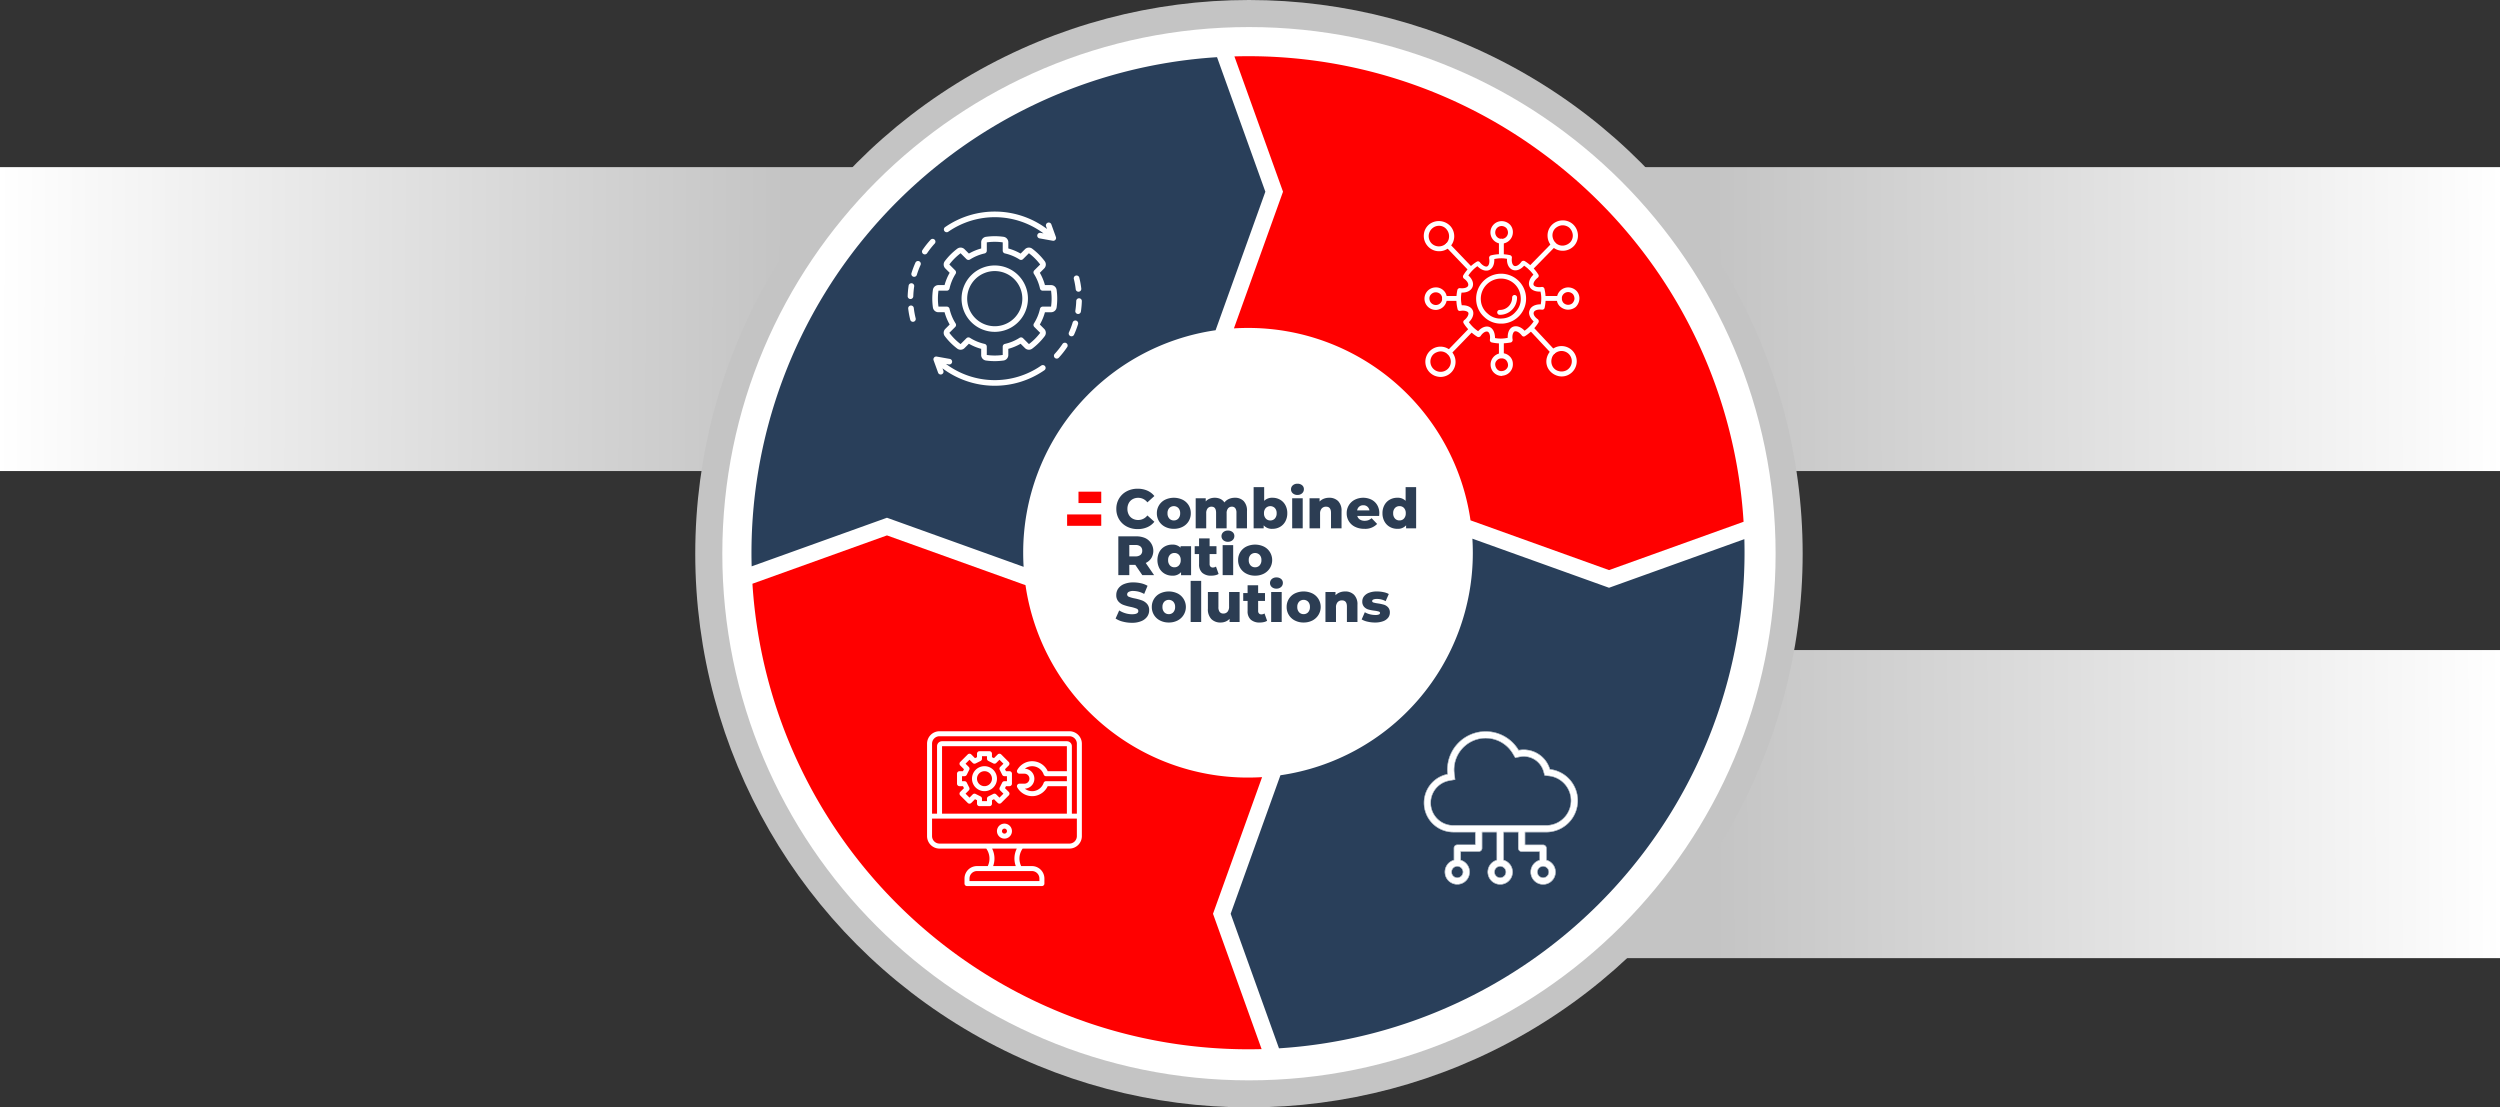 <svg xmlns="http://www.w3.org/2000/svg" xmlns:xlink="http://www.w3.org/1999/xlink" width="1201" height="532" viewBox="0 0 1201 532">
  <rect x="0" y="0" width="1201" height="532" fill="#333333" stroke="none"/>
  <defs>
    <linearGradient id="linear-gradient" x1="1" y1="0.566" x2="0.122" y2="0.567" gradientUnits="objectBoundingBox">
      <stop offset="0" stop-color="#fff"/>
      <stop offset="1" stop-color="#c4c4c4"/>
    </linearGradient>
    <linearGradient id="linear-gradient-2" x1="0" y1="0.566" x2="0.878" y2="0.567" xlink:href="#linear-gradient"/>
    <clipPath id="clip-path">
      <rect id="Rectangle_707" data-name="Rectangle 707" width="477.084" height="477.084" fill="red"/>
    </clipPath>
    <clipPath id="clip-path-2">
      <rect id="Rectangle_495" data-name="Rectangle 495" width="74.044" height="73.698" fill="#fff"/>
    </clipPath>
  </defs>
  <g id="Group_329" data-name="Group 329" transform="translate(-260 -1144.243)">
    <rect id="Rectangle_711" data-name="Rectangle 711" width="429" height="146" transform="translate(1032 1224.531)" fill="url(#linear-gradient)"/>
    <rect id="Rectangle_714" data-name="Rectangle 714" width="429" height="146" transform="translate(260 1224.531)" fill="url(#linear-gradient-2)"/>
    <rect id="Rectangle_712" data-name="Rectangle 712" width="429" height="148" transform="translate(1032 1456.531)" fill="url(#linear-gradient)"/>
    <rect id="Rectangle_713" data-name="Rectangle 713" width="429" height="148" transform="translate(260 1456.531)" fill="url(#linear-gradient-2)"/>
    <g id="Group_322" data-name="Group 322" transform="translate(0 41.243)">
      <circle id="Ellipse_5" data-name="Ellipse 5" cx="266" cy="266" r="266" transform="translate(594 1103)" fill="#c4c4c4"/>
      <path id="Path_232" data-name="Path 232" d="M253,0C392.728,0,506,113.272,506,253S392.728,506,253,506,0,392.728,0,253,113.272,0,253,0Z" transform="translate(607 1116)" fill="#fff"/>
      <circle id="Ellipse_6" data-name="Ellipse 6" cx="100" cy="100" r="100" transform="translate(760 1269)" fill="#fff"/>
      <g id="Group_320" data-name="Group 320" transform="translate(621 1130)" clip-path="url(#clip-path)">
        <path id="Path_228" data-name="Path 228" d="M1324.318,45.612A237.518,237.518,0,0,0,1177.612.094L1200.964,65.1l-23.583,65.648q3.365-.206,6.765-.206a107.882,107.882,0,0,1,106.892,92.427l66.549,23.906,64.63-23.216a237.933,237.933,0,0,0-97.9-178.049" transform="translate(-945.604 -0.001)" fill="red"/>
        <path id="Path_229" data-name="Path 229" d="M1416.194,1177.613l-65.008,23.352-65.647-23.583q.206,3.365.207,6.765a107.881,107.881,0,0,1-92.428,106.892l-23.906,66.549,23.216,64.63a238.7,238.7,0,0,0,223.567-244.6" transform="translate(-939.203 -945.605)" fill="#293f5a"/>
        <path id="Path_230" data-name="Path 230" d="M247.229,1285.539q-3.365.206-6.764.207a107.881,107.881,0,0,1-106.892-92.428l-66.549-23.907-64.63,23.216A238.7,238.7,0,0,0,247,1416.194l-23.352-65.008Z" transform="translate(-1.923 -939.203)" fill="red"/>
        <path id="Path_231" data-name="Path 231" d="M130.542,240.465a107.881,107.881,0,0,1,92.427-106.892l23.907-66.55L223.66,2.394A238.7,238.7,0,0,0,.093,247L65.1,223.647l65.647,23.582q-.206-3.364-.206-6.764" transform="translate(0 -1.923)" fill="#293f5a"/>
      </g>
    </g>
    <g id="Group_312" data-name="Group 312" transform="translate(772.641 1376.624)">
      <g id="Group_150" data-name="Group 150">
        <path id="Path_25" data-name="Path 25" d="M260.682,21.793a11.037,11.037,0,0,1-5.262-1.239,9.264,9.264,0,0,1-3.663-3.45,9.516,9.516,0,0,1-1.332-5.009,9.515,9.515,0,0,1,1.332-5.009,9.264,9.264,0,0,1,3.663-3.45A11.038,11.038,0,0,1,260.682,2.4a11.3,11.3,0,0,1,4.609.906,8.869,8.869,0,0,1,3.41,2.611l-3.357,3.037a5.522,5.522,0,0,0-4.4-2.185,5.425,5.425,0,0,0-2.7.666,4.622,4.622,0,0,0-1.838,1.878,5.78,5.78,0,0,0-.653,2.784,5.781,5.781,0,0,0,.653,2.784,4.622,4.622,0,0,0,1.838,1.878,5.426,5.426,0,0,0,2.7.666,5.522,5.522,0,0,0,4.4-2.185l3.357,3.037a8.87,8.87,0,0,1-3.41,2.611,11.3,11.3,0,0,1-4.609.906m17.371-.133a9.011,9.011,0,0,1-4.183-.959,7.137,7.137,0,0,1-3.97-6.527,7.117,7.117,0,0,1,3.956-6.488,9.812,9.812,0,0,1,8.406,0,7.086,7.086,0,0,1,2.9,2.638,7.206,7.206,0,0,1,1.039,3.85,7.275,7.275,0,0,1-1.039,3.863,7.145,7.145,0,0,1-2.9,2.664,9.07,9.07,0,0,1-4.21.959m0-4.023a2.847,2.847,0,0,0,2.185-.919,3.6,3.6,0,0,0,.853-2.544,3.509,3.509,0,0,0-.853-2.5,3.088,3.088,0,0,0-4.37,0,3.509,3.509,0,0,0-.853,2.5,3.6,3.6,0,0,0,.853,2.544,2.847,2.847,0,0,0,2.185.919M307.36,6.74a5.716,5.716,0,0,1,4.249,1.6,6.588,6.588,0,0,1,1.585,4.822v8.259h-5.062V13.987a3.574,3.574,0,0,0-.573-2.238,1.942,1.942,0,0,0-1.612-.719,2.312,2.312,0,0,0-1.838.8,3.625,3.625,0,0,0-.693,2.425v7.167h-5.062V13.987q0-2.957-2.185-2.957a2.342,2.342,0,0,0-1.865.8,3.624,3.624,0,0,0-.693,2.425v7.167H288.55V6.98h4.822V8.5a5.077,5.077,0,0,1,1.9-1.319,6.469,6.469,0,0,1,2.411-.44,6.355,6.355,0,0,1,2.717.56,4.616,4.616,0,0,1,1.945,1.705,5.6,5.6,0,0,1,2.158-1.678,6.879,6.879,0,0,1,2.851-.586m18.117,0a7.187,7.187,0,0,1,3.583.906,6.6,6.6,0,0,1,2.558,2.6,7.92,7.92,0,0,1,.946,3.93,8,8,0,0,1-.946,3.943,6.674,6.674,0,0,1-2.558,2.624,7.1,7.1,0,0,1-3.583.919,5.257,5.257,0,0,1-4.263-1.678v1.439h-4.822V1.652h5.062V8.232a5.382,5.382,0,0,1,4.023-1.492m-1.066,10.9a2.847,2.847,0,0,0,2.185-.919,3.6,3.6,0,0,0,.853-2.544,3.509,3.509,0,0,0-.853-2.5,3.087,3.087,0,0,0-4.369,0,3.508,3.508,0,0,0-.853,2.5,3.6,3.6,0,0,0,.853,2.544,2.847,2.847,0,0,0,2.185.919m10.5-10.657h5.062v14.44h-5.062Zm2.531-1.6a3.205,3.205,0,0,1-2.238-.772,2.484,2.484,0,0,1-.853-1.918A2.484,2.484,0,0,1,335.2.773,3.2,3.2,0,0,1,337.439,0a3.313,3.313,0,0,1,2.238.733,2.365,2.365,0,0,1,.853,1.878,2.584,2.584,0,0,1-.853,1.985,3.171,3.171,0,0,1-2.238.786M352.652,6.74a5.934,5.934,0,0,1,4.329,1.6,6.455,6.455,0,0,1,1.638,4.822v8.259h-5.062V13.987q0-2.957-2.371-2.957a2.708,2.708,0,0,0-2.092.853,3.66,3.66,0,0,0-.786,2.558v6.98h-5.062V6.98h4.822V8.552a5.738,5.738,0,0,1,2.025-1.345,6.859,6.859,0,0,1,2.558-.466m24.112,7.487q0,.054-.08,1.252h-10.5a2.938,2.938,0,0,0,1.239,1.718,4.136,4.136,0,0,0,2.3.6,4.99,4.99,0,0,0,1.8-.293,5.3,5.3,0,0,0,1.532-.959l2.664,2.771a7.844,7.844,0,0,1-6.154,2.344,9.826,9.826,0,0,1-4.449-.959,7.063,7.063,0,0,1-4.023-6.527A7.128,7.128,0,0,1,364.961,7.7a9.091,9.091,0,0,1,7.993-.067,6.79,6.79,0,0,1,2.784,2.584,7.585,7.585,0,0,1,1.026,4.01m-7.7-3.89a2.924,2.924,0,0,0-1.958.666,3.006,3.006,0,0,0-1,1.812h5.915a3.007,3.007,0,0,0-1-1.812,2.924,2.924,0,0,0-1.958-.666m25.39-8.686V21.421h-4.822V19.982A5.223,5.223,0,0,1,385.4,21.66a7.179,7.179,0,0,1-3.6-.919,6.646,6.646,0,0,1-2.571-2.624,8,8,0,0,1-.946-3.943,7.92,7.92,0,0,1,.946-3.93,6.577,6.577,0,0,1,2.571-2.6,7.262,7.262,0,0,1,3.6-.906,5.239,5.239,0,0,1,4,1.492V1.652Zm-7.993,15.985a2.817,2.817,0,0,0,2.158-.919,3.6,3.6,0,0,0,.852-2.544,3.544,3.544,0,0,0-.839-2.5,2.825,2.825,0,0,0-2.171-.906,2.868,2.868,0,0,0-2.185.906,3.509,3.509,0,0,0-.852,2.5,3.6,3.6,0,0,0,.852,2.544,2.847,2.847,0,0,0,2.185.919M286.339,30.021V43.929h-4.822V42.49a5.224,5.224,0,0,1-4.236,1.678,7.179,7.179,0,0,1-3.6-.919,6.646,6.646,0,0,1-2.571-2.624,8.663,8.663,0,0,1,0-7.873,6.575,6.575,0,0,1,2.571-2.6,7.26,7.26,0,0,1,3.6-.906,5.238,5.238,0,0,1,4,1.492v-.719Zm-7.993,10.124a2.816,2.816,0,0,0,2.158-.919,3.6,3.6,0,0,0,.853-2.544,3.544,3.544,0,0,0-.839-2.5,2.826,2.826,0,0,0-2.171-.906,2.868,2.868,0,0,0-2.185.906,3.509,3.509,0,0,0-.853,2.5,3.6,3.6,0,0,0,.853,2.544,2.847,2.847,0,0,0,2.185.919m-18.81-1.172h-2.877v4.956h-5.275V25.279h8.525a10.638,10.638,0,0,1,4.4.839,6.784,6.784,0,0,1,2.944,9.591,6.4,6.4,0,0,1-2.7,2.358l4.023,5.861H262.92Zm3.33-6.794a2.541,2.541,0,0,0-.826-2.025,3.637,3.637,0,0,0-2.451-.719h-2.931V34.9h2.931a3.685,3.685,0,0,0,2.451-.706,2.5,2.5,0,0,0,.826-2.011m36.687,11.163a5.1,5.1,0,0,1-1.559.613,8.653,8.653,0,0,1-1.958.213,6.22,6.22,0,0,1-4.343-1.386,5.312,5.312,0,0,1-1.519-4.129V33.8h-2.1V30.021h2.1V26.265h5.062v3.757h3.3V33.8h-3.3v4.8a1.7,1.7,0,0,0,.413,1.212,1.445,1.445,0,0,0,1.106.44A2.682,2.682,0,0,0,298.3,39.8ZM301.5,29.488h5.062v14.44H301.5Zm2.531-1.6a3.2,3.2,0,0,1-2.238-.773,2.584,2.584,0,0,1,0-3.836,3.2,3.2,0,0,1,2.238-.773,3.313,3.313,0,0,1,2.238.733,2.364,2.364,0,0,1,.853,1.878,2.583,2.583,0,0,1-.853,1.985,3.171,3.171,0,0,1-2.238.786m13.055,16.279a9.011,9.011,0,0,1-4.183-.959,7.137,7.137,0,0,1-3.97-6.527,7.116,7.116,0,0,1,3.957-6.487,9.81,9.81,0,0,1,8.406,0,7.083,7.083,0,0,1,2.9,2.638,7.312,7.312,0,0,1-2.9,10.377,9.07,9.07,0,0,1-4.21.959m0-4.023a2.847,2.847,0,0,0,2.185-.919,3.6,3.6,0,0,0,.853-2.544,3.509,3.509,0,0,0-.853-2.5,3.087,3.087,0,0,0-4.369,0,3.509,3.509,0,0,0-.853,2.5,3.6,3.6,0,0,0,.853,2.544,2.847,2.847,0,0,0,2.185.919M257.938,66.81a17.243,17.243,0,0,1-4.4-.56,10.814,10.814,0,0,1-3.464-1.492l1.732-3.89a11.205,11.205,0,0,0,2.9,1.332,11.056,11.056,0,0,0,3.25.506q3.037,0,3.037-1.519A1.257,1.257,0,0,0,260.136,60a15.912,15.912,0,0,0-2.784-.813,26.576,26.576,0,0,1-3.517-.972,5.918,5.918,0,0,1-2.424-1.665,4.5,4.5,0,0,1-1.012-3.091,5.349,5.349,0,0,1,.933-3.077,6.24,6.24,0,0,1,2.784-2.171,11.46,11.46,0,0,1,4.543-.8,16.027,16.027,0,0,1,3.623.413,11.1,11.1,0,0,1,3.144,1.212L263.8,52.956a10.856,10.856,0,0,0-5.169-1.439,4.333,4.333,0,0,0-2.291.466,1.4,1.4,0,0,0-.719,1.212,1.2,1.2,0,0,0,.853,1.119,15.435,15.435,0,0,0,2.744.773,25.689,25.689,0,0,1,3.53.972,6.1,6.1,0,0,1,2.424,1.652,4.412,4.412,0,0,1,1.026,3.077,5.247,5.247,0,0,1-.933,3.037,6.355,6.355,0,0,1-2.8,2.171,11.314,11.314,0,0,1-4.529.813m17.691-.133a9.011,9.011,0,0,1-4.183-.959,7.137,7.137,0,0,1-3.97-6.527,7.116,7.116,0,0,1,3.956-6.488,9.811,9.811,0,0,1,8.406,0,7.086,7.086,0,0,1,2.9,2.638,7.312,7.312,0,0,1-2.9,10.377,9.07,9.07,0,0,1-4.209.959m0-4.023a2.847,2.847,0,0,0,2.185-.919,3.6,3.6,0,0,0,.853-2.544,3.509,3.509,0,0,0-.853-2.5,3.087,3.087,0,0,0-4.369,0,3.509,3.509,0,0,0-.853,2.5,3.6,3.6,0,0,0,.853,2.544,2.848,2.848,0,0,0,2.185.919m10.5-15.986h5.062V66.437h-5.062ZM309.651,52v14.44h-4.822V64.891a5.188,5.188,0,0,1-1.918,1.332,6.26,6.26,0,0,1-2.371.453,6.058,6.058,0,0,1-4.463-1.652,6.7,6.7,0,0,1-1.665-4.955V52h5.062v7.247a3.718,3.718,0,0,0,.613,2.371,2.177,2.177,0,0,0,1.785.746,2.521,2.521,0,0,0,1.958-.839,3.737,3.737,0,0,0,.759-2.571V52Zm13.215,13.854a5.1,5.1,0,0,1-1.559.613,8.653,8.653,0,0,1-1.958.213,6.221,6.221,0,0,1-4.343-1.385,5.313,5.313,0,0,1-1.519-4.13V56.312h-2.1V52.529h2.1V48.773h5.062v3.757h3.3v3.783h-3.3v4.8a1.7,1.7,0,0,0,.413,1.212,1.445,1.445,0,0,0,1.106.44,2.682,2.682,0,0,0,1.545-.453ZM324.81,52h5.062v14.44H324.81Zm2.531-1.6a3.2,3.2,0,0,1-2.238-.773,2.584,2.584,0,0,1,0-3.837,3.205,3.205,0,0,1,2.238-.773,3.313,3.313,0,0,1,2.238.733,2.365,2.365,0,0,1,.852,1.878,2.584,2.584,0,0,1-.852,1.985,3.171,3.171,0,0,1-2.238.786M340.4,66.676a9.012,9.012,0,0,1-4.183-.959,7.137,7.137,0,0,1-3.97-6.527A7.116,7.116,0,0,1,336.2,52.7a9.811,9.811,0,0,1,8.406,0,7.085,7.085,0,0,1,2.9,2.638,7.312,7.312,0,0,1-2.9,10.377,9.07,9.07,0,0,1-4.209.959m0-4.023a2.847,2.847,0,0,0,2.185-.919,3.6,3.6,0,0,0,.853-2.544,3.509,3.509,0,0,0-.853-2.5,3.087,3.087,0,0,0-4.369,0,3.509,3.509,0,0,0-.853,2.5,3.6,3.6,0,0,0,.853,2.544,2.847,2.847,0,0,0,2.185.919m19.9-10.9a5.934,5.934,0,0,1,4.329,1.6,6.455,6.455,0,0,1,1.638,4.822v8.259H361.2V59q0-2.957-2.371-2.957a2.708,2.708,0,0,0-2.092.852,3.66,3.66,0,0,0-.786,2.558v6.98h-5.062V52h4.822v1.572a5.737,5.737,0,0,1,2.025-1.345,6.857,6.857,0,0,1,2.558-.466m14.387,14.92a15.566,15.566,0,0,1-3.57-.413,9.427,9.427,0,0,1-2.824-1.079l1.519-3.464a8.584,8.584,0,0,0,2.344.973,10.487,10.487,0,0,0,2.691.36,4.309,4.309,0,0,0,1.745-.253.794.794,0,0,0,.519-.733q0-.48-.626-.679A12.966,12.966,0,0,0,374.5,61a19.609,19.609,0,0,1-2.944-.559,4.544,4.544,0,0,1-2.091-1.279,3.657,3.657,0,0,1-.879-2.611,3.946,3.946,0,0,1,.826-2.464,5.476,5.476,0,0,1,2.411-1.705,10.332,10.332,0,0,1,3.8-.626,15.346,15.346,0,0,1,3.117.32,8.958,8.958,0,0,1,2.584.906L379.8,56.419a8.417,8.417,0,0,0-4.156-1.066,4.142,4.142,0,0,0-1.759.28.834.834,0,0,0-.559.733q0,.506.613.706a14.015,14.015,0,0,0,2.025.413,22.343,22.343,0,0,1,2.957.613,4.521,4.521,0,0,1,2.038,1.266,3.6,3.6,0,0,1,.866,2.571A3.907,3.907,0,0,1,381,64.372a5.382,5.382,0,0,1-2.438,1.692,10.928,10.928,0,0,1-3.876.613" transform="translate(-226.783)" fill="#2c3d53" fill-rule="evenodd"/>
        <path id="Path_26" data-name="Path 26" d="M5.467,51.946H16.4v5.467H0V51.946Zm5.467-10.934H16.4v5.467H5.467V41.012Z" transform="translate(0 -37.192)" fill="red" fill-rule="evenodd"/>
      </g>
    </g>
    <g id="icons" transform="translate(944 1250.118)">
      <g id="Group_103" data-name="Group 103" transform="translate(0 0)">
        <g id="Group_81" data-name="Group 81" transform="translate(0.759)">
          <g id="Group_77" data-name="Group 77" transform="translate(49.542 10.471)">
            <path id="Path_84" data-name="Path 84" d="M45.175,23.411a1.067,1.067,0,0,1-.822-.352,1.136,1.136,0,0,1,0-1.645L55.278,10.252A1.163,1.163,0,0,1,56.923,11.9L46,23.058A1.067,1.067,0,0,1,45.175,23.411Z" transform="translate(-44 -9.9)" fill="#fff"/>
          </g>
          <g id="Group_78" data-name="Group 78" transform="translate(58.691)">
            <path id="Path_85" data-name="Path 85" d="M59.086,15.57A7.2,7.2,0,0,1,51.8,8.756a7.245,7.245,0,0,1,1.762-5.287A7.44,7.44,0,0,1,58.616,1,7.245,7.245,0,0,1,63.9,2.764,7.44,7.44,0,0,1,66.37,7.816,7.245,7.245,0,0,1,64.608,13.1a7.44,7.44,0,0,1-5.052,2.467Zm0-12.218h-.352A5.505,5.505,0,0,0,55.327,5a4.774,4.774,0,0,0-1.175,3.525A5.505,5.505,0,0,0,55.8,11.928,4.774,4.774,0,0,0,59.321,13.1a5.505,5.505,0,0,0,3.407-1.645A4.774,4.774,0,0,0,63.9,7.934a5.505,5.505,0,0,0-1.645-3.407,5.014,5.014,0,0,0-3.172-1.175Z" transform="translate(-51.787 -0.987)" fill="#fff"/>
          </g>
          <g id="Group_79" data-name="Group 79" transform="translate(10.302 51.473)">
            <path id="Path_86" data-name="Path 86" d="M11.775,57.841a1.067,1.067,0,0,1-.822-.352,1.136,1.136,0,0,1,0-1.645L21.291,45.152A1.163,1.163,0,1,1,22.936,46.8L12.6,57.488a1.067,1.067,0,0,1-.822.352Z" transform="translate(-10.6 -44.8)" fill="#fff"/>
          </g>
          <g id="Group_80" data-name="Group 80" transform="translate(0 60.673)">
            <path id="Path_87" data-name="Path 87" d="M9.079,67.163a8.076,8.076,0,0,1-2.82-.587A7.266,7.266,0,1,1,11.9,53.182,7.349,7.349,0,0,1,15.775,62.7a7.236,7.236,0,0,1-6.7,4.464ZM4.614,57.881a4.921,4.921,0,0,0,9.046,3.877A4.965,4.965,0,0,0,11.076,55.3a4.654,4.654,0,0,0-3.759,0A4.524,4.524,0,0,0,4.614,57.881Z" transform="translate(-1.831 -52.631)" fill="#fff"/>
          </g>
        </g>
        <g id="Group_88" data-name="Group 88" transform="translate(0 0.316)">
          <g id="Group_84" data-name="Group 84" transform="translate(50.888 50.922)">
            <g id="Group_82" data-name="Group 82">
              <path id="Path_88" data-name="Path 88" d="M55.661,57.641a1.067,1.067,0,0,1-.822-.352L44.852,46.6A1.163,1.163,0,0,1,46.5,44.952l9.986,10.691a1.136,1.136,0,0,1,0,1.645A1.269,1.269,0,0,1,55.661,57.641Z" transform="translate(-44.5 -44.6)" fill="#fff"/>
            </g>
            <g id="Group_83" data-name="Group 83" transform="translate(7.982 9.151)">
              <path id="Path_89" data-name="Path 89" d="M58.585,66.97a6.652,6.652,0,0,1-2.115-.352,7.651,7.651,0,0,1-4.347-3.525,6.97,6.97,0,0,1-.47-5.522,7.651,7.651,0,0,1,3.525-4.347,7.3,7.3,0,1,1,6.814,12.923,6.953,6.953,0,0,1-3.407.822Zm-2.35-11.631a4.559,4.559,0,0,0-2.35,2.937,5.2,5.2,0,0,0,.352,3.759,4.559,4.559,0,0,0,2.937,2.35,5.2,5.2,0,0,0,3.759-.352,4.941,4.941,0,0,0-4.7-8.694Z" transform="translate(-51.294 -52.389)" fill="#fff"/>
            </g>
          </g>
          <g id="Group_87" data-name="Group 87">
            <g id="Group_85" data-name="Group 85" transform="translate(10.356 10.507)">
              <path id="Path_90" data-name="Path 90" d="M21.866,23.711a1.067,1.067,0,0,1-.822-.352L10.352,12.2A1.163,1.163,0,1,1,12,10.552L22.688,21.713a1.136,1.136,0,0,1,0,1.645,1.269,1.269,0,0,1-.822.352Z" transform="translate(-10 -10.2)" fill="#fff"/>
            </g>
            <g id="Group_86" data-name="Group 86">
              <path id="Path_91" data-name="Path 91" d="M8.487,15.758a7.236,7.236,0,0,1-5.639-2.7A7.314,7.314,0,0,1,1.2,7.769,7.081,7.081,0,0,1,3.787,2.835,7.559,7.559,0,0,1,14.126,3.892a7.314,7.314,0,0,1,1.645,5.287,7.081,7.081,0,0,1-2.585,4.934,7.183,7.183,0,0,1-4.7,1.645Zm0-12.218A4.843,4.843,0,0,0,5.315,4.715,5.08,5.08,0,0,0,3.552,8,5.133,5.133,0,0,0,4.61,11.646a4.993,4.993,0,0,0,6.932.7A4.616,4.616,0,0,0,13.3,9.062,5.133,5.133,0,0,0,12.246,5.42,4.564,4.564,0,0,0,8.487,3.54Z" transform="translate(-1.185 -1.257)" fill="#fff"/>
            </g>
          </g>
        </g>
        <g id="Group_92" data-name="Group 92" transform="translate(15.639 16.224)">
          <g id="Group_89" data-name="Group 89">
            <path id="Path_92" data-name="Path 92" d="M36,57.682a19.911,19.911,0,0,1-4.464-.47,1.164,1.164,0,0,1-.94-1.292c.352-2.115-.352-3.642-1.057-3.877-.94-.352-2.35.47-3.407,2.115a1.281,1.281,0,0,1-1.527.352,20.346,20.346,0,0,1-6.579-6.462,1.114,1.114,0,0,1,.235-1.527c1.645-1.292,2.232-2.82,2-3.525S18.5,41.7,16.38,42.057a1.082,1.082,0,0,1-1.292-.822,20.076,20.076,0,0,1-.117-9.164,1.164,1.164,0,0,1,1.292-.94c1.88.235,3.525-.235,3.877-1.175s-.47-2.35-2-3.407a1.281,1.281,0,0,1-.352-1.527,19.237,19.237,0,0,1,6.462-6.579,1.114,1.114,0,0,1,1.527.235c1.292,1.645,2.82,2.35,3.525,2,.822-.352,1.292-1.88.94-3.877a1.276,1.276,0,0,1,.822-1.41,20.076,20.076,0,0,1,9.164-.117,1.164,1.164,0,0,1,.94,1.292c-.235,1.88.235,3.525,1.175,3.877s2.35-.47,3.407-2a1.281,1.281,0,0,1,1.527-.352,20.346,20.346,0,0,1,6.579,6.462,1.114,1.114,0,0,1-.235,1.527c-1.645,1.292-2.35,2.82-2,3.525.235.7,1.762,1.292,3.877.94a1.185,1.185,0,0,1,1.292.822,20.076,20.076,0,0,1,.117,9.164,1.164,1.164,0,0,1-1.292.94c-1.88-.235-3.525.235-3.877,1.175-.47.94.352,2.35,1.88,3.407a1.281,1.281,0,0,1,.352,1.527,20.346,20.346,0,0,1-6.462,6.579,1.114,1.114,0,0,1-1.527-.235c-1.175-1.527-2.585-2.35-3.525-2-.7.352-1.292,1.88-.94,3.877a1.276,1.276,0,0,1-.822,1.41,30.326,30.326,0,0,1-4.7.47ZM33.063,55.1a15.2,15.2,0,0,0,6.109-.117c-.117-2.585.822-4.582,2.467-5.287,1.762-.7,3.877,0,5.639,1.88a17.475,17.475,0,0,0,4.347-4.464c-1.88-1.762-2.7-3.877-1.88-5.522.7-1.762,2.7-2.7,5.287-2.7a15.2,15.2,0,0,0-.117-6.109c-2.585.117-4.582-.822-5.287-2.467s0-3.877,1.88-5.639a17.475,17.475,0,0,0-4.464-4.347c-1.645,1.88-3.759,2.7-5.522,2s-2.82-2.7-2.7-5.287a15.2,15.2,0,0,0-6.109.117c.117,2.585-.822,4.582-2.467,5.287s-3.877,0-5.639-1.88a17.475,17.475,0,0,0-4.347,4.464c1.88,1.645,2.7,3.759,2,5.522s-2.7,2.82-5.287,2.7a15.2,15.2,0,0,0,.117,6.109c2.585-.117,4.582.822,5.287,2.467s0,3.877-1.88,5.639a17.475,17.475,0,0,0,4.464,4.347c1.645-1.88,3.759-2.7,5.522-2C32.123,50.516,33.063,52.513,33.063,55.1Z" transform="translate(-14.497 -14.797)" fill="#fff"/>
          </g>
          <g id="Group_90" data-name="Group 90" transform="translate(9.502 9.385)">
            <path id="Path_93" data-name="Path 93" d="M34.469,46.769A11.409,11.409,0,0,1,26.6,43.715,11.744,11.744,0,0,1,22.6,35.491,12,12,0,1,1,35.291,46.769Zm-.587-21.617a9.693,9.693,0,0,0-9.046,10.221,8.976,8.976,0,0,0,3.29,6.579,8.828,8.828,0,0,0,6.932,2.35,8.976,8.976,0,0,0,6.579-3.29,8.828,8.828,0,0,0,2.35-6.932,9.5,9.5,0,0,0-10.1-8.929Z" transform="translate(-22.585 -22.785)" fill="#fff"/>
          </g>
          <g id="Group_91" data-name="Group 91" transform="translate(19.623 19.623)">
            <path id="Path_94" data-name="Path 94" d="M32.375,41.016a1.175,1.175,0,1,1,0-2.35,5.871,5.871,0,0,0,5.992-5.992,1.175,1.175,0,1,1,2.35,0A8.226,8.226,0,0,1,32.375,41.016Z" transform="translate(-31.2 -31.5)" fill="#fff"/>
          </g>
        </g>
        <g id="Group_97" data-name="Group 97" transform="translate(0.354 32.188)">
          <g id="Group_93" data-name="Group 93" transform="translate(56.996 4.13)">
            <path id="Path_95" data-name="Path 95" d="M57.636,34.25H51.175a1.175,1.175,0,1,1,0-2.35h6.462a1.175,1.175,0,0,1,0,2.35Z" transform="translate(-50 -31.9)" fill="#fff"/>
          </g>
          <g id="Group_94" data-name="Group 94" transform="translate(63.553 0.002)">
            <path id="Path_96" data-name="Path 96" d="M61.007,39.093h-.352A5.929,5.929,0,0,1,56.9,37.331,4.77,4.77,0,0,1,55.6,33.454,5.474,5.474,0,0,1,61.36,28.4a5.667,5.667,0,0,1,3.759,1.762,5.2,5.2,0,0,1,1.292,3.877A5.929,5.929,0,0,1,64.649,37.8a5.991,5.991,0,0,1-3.642,1.292Zm0-8.459a3.073,3.073,0,0,0-3.055,2.82,3.615,3.615,0,0,0,.7,2.232A3.134,3.134,0,0,0,63,36.039a3.645,3.645,0,0,0,1.057-2.115,3.615,3.615,0,0,0-.7-2.232,3.329,3.329,0,0,0-2.115-1.057h-.235Z" transform="translate(-55.582 -28.386)" fill="#fff"/>
          </g>
          <g id="Group_95" data-name="Group 95">
            <path id="Path_97" data-name="Path 97" d="M6.907,39.211A5.41,5.41,0,0,1,6.554,28.4a5.2,5.2,0,0,1,3.877,1.292,4.987,4.987,0,0,1,1.762,3.759,5.474,5.474,0,0,1-5.052,5.757H6.907Zm0-8.459H6.672A3.073,3.073,0,0,0,4.557,31.81a2.6,2.6,0,0,0-.7,2.232A3.064,3.064,0,1,0,8.9,31.457,3.19,3.19,0,0,0,6.907,30.752Z" transform="translate(-1.486 -28.385)" fill="#fff"/>
          </g>
          <g id="Group_96" data-name="Group 96" transform="translate(8.475 4.13)">
            <path id="Path_98" data-name="Path 98" d="M16.454,34.25H9.875a1.175,1.175,0,1,1,0-2.35h6.579a1.175,1.175,0,1,1,0,2.35Z" transform="translate(-8.7 -31.9)" fill="#fff"/>
          </g>
        </g>
        <g id="Group_102" data-name="Group 102" transform="translate(31.957 0.351)">
          <g id="Group_98" data-name="Group 98" transform="translate(4.128 8.475)">
            <path id="Path_99" data-name="Path 99" d="M33.075,17.429A1.11,1.11,0,0,1,31.9,16.254V9.675a1.175,1.175,0,1,1,2.35,0v6.579A1.11,1.11,0,0,1,33.075,17.429Z" transform="translate(-31.9 -8.5)" fill="#fff"/>
          </g>
          <g id="Group_99" data-name="Group 99">
            <path id="Path_100" data-name="Path 100" d="M33.807,12.111h-.352a5.416,5.416,0,0,1,.7-10.809,5.667,5.667,0,0,1,3.759,1.762,5.2,5.2,0,0,1,1.292,3.877A5.5,5.5,0,0,1,33.807,12.111ZM30.752,6.472a3.064,3.064,0,1,0,6.109.47,3.615,3.615,0,0,0-.7-2.232,3.329,3.329,0,0,0-2.115-1.057,3.049,3.049,0,0,0-3.29,2.82Z" transform="translate(-28.386 -1.286)" fill="#fff"/>
          </g>
          <g id="Group_100" data-name="Group 100" transform="translate(0.117 63.44)">
            <path id="Path_101" data-name="Path 101" d="M33.789,66.229A5.412,5.412,0,0,1,28.5,61.059,5.474,5.474,0,0,1,33.554,55.3a5.2,5.2,0,0,1,3.877,1.292,4.987,4.987,0,0,1,1.762,3.759,5.474,5.474,0,0,1-5.052,5.757.432.432,0,0,1-.352.117Zm0-8.459h-.235a3.073,3.073,0,0,0-2.115,1.057,2.6,2.6,0,0,0-.7,2.232,3.645,3.645,0,0,0,1.057,2.115,2.6,2.6,0,0,0,2.232.7,3.073,3.073,0,0,0,2.115-1.057,2.6,2.6,0,0,0,.7-2.232,3.645,3.645,0,0,0-1.057-2.115,3.19,3.19,0,0,0-2-.7Z" transform="translate(-28.486 -55.285)" fill="#fff"/>
          </g>
          <g id="Group_101" data-name="Group 101" transform="translate(4.128 56.996)">
            <path id="Path_102" data-name="Path 102" d="M33.075,58.611A1.11,1.11,0,0,1,31.9,57.436V50.975a1.175,1.175,0,1,1,2.35,0v6.462A1.11,1.11,0,0,1,33.075,58.611Z" transform="translate(-31.9 -49.8)" fill="#fff"/>
          </g>
        </g>
      </g>
    </g>
    <g id="Group_249" data-name="Group 249" transform="translate(944 1495.531)">
      <g id="Group_104" data-name="Group 104" transform="translate(0 0)" clip-path="url(#clip-path-2)">
        <path id="Path_107" data-name="Path 107" d="M59.036,48.317H48.493v6.338H57.26a1.514,1.514,0,0,1,1.514,1.514v5.765a5.859,5.859,0,1,1-3.029.007V57.689H46.977a1.514,1.514,0,0,1-1.515-1.513V48.32H38.171V61.937a5.854,5.854,0,1,1-3.029,0V48.32H27.85v7.814a1.515,1.515,0,0,1-1.515,1.515H17.579v4.3a5.833,5.833,0,1,1-3.038-.012v-5.8a1.515,1.515,0,0,1,1.517-1.514h8.77v-6.3H13.917a13.95,13.95,0,0,1-2.4-27.657A18.294,18.294,0,0,1,45.457,9.2a13.015,13.015,0,0,1,15,9.138,15.04,15.04,0,0,1-1.421,29.985Zm-.181-3.027h.129A12.011,12.011,0,0,0,60.12,21.351l-2.011-.235-.563-1.944A9.986,9.986,0,0,0,46.04,12.165l-2.106.412-1.094-1.85A15.264,15.264,0,0,0,14.53,20.3l.339,2.817-2.789.524a10.92,10.92,0,0,0,1.877,21.647h44.9ZM33.835,67.6A2.825,2.825,0,1,0,36.66,64.77h0A2.826,2.826,0,0,0,33.835,67.6m25.884,1.413a2.825,2.825,0,1,1-1.034-3.861,2.825,2.825,0,0,1,1.034,3.861h0m-46.117,0a2.825,2.825,0,1,0,1.034-3.861A2.825,2.825,0,0,0,13.6,69.008h0" transform="translate(0.035 0.035)" fill="#fff" fill-rule="evenodd"/>
        <path id="Path_108" data-name="Path 108" d="M57.987,21.34l-.594-2.074A9.784,9.784,0,0,0,46.119,12.4l-2.246.44-1.167-1.977a15.061,15.061,0,0,0-28.052,7.62,15.24,15.24,0,0,0,.109,1.823l.365,3-2.974.558A10.718,10.718,0,0,0,14,45.117H59.01a11.809,11.809,0,0,0,1.118-23.542Zm.9,23.985h.129a12.011,12.011,0,0,0,1.136-23.939l-2.012-.225-.563-1.944A9.986,9.986,0,0,0,46.075,12.2l-2.106.412-1.094-1.85a15.267,15.267,0,0,0-28.318,9.571l.339,2.817-2.789.524a10.92,10.92,0,0,0,1.879,21.649h44.9ZM13.953,48.355a13.95,13.95,0,0,1-2.4-27.657A18.294,18.294,0,0,1,45.493,9.231a13.015,13.015,0,0,1,15,9.138,15.04,15.04,0,0,1-1.419,29.984H48.522V54.69H57.3A1.514,1.514,0,0,1,58.811,56.2v5.765a5.859,5.859,0,1,1-3.029.007V57.722H47.012A1.514,1.514,0,0,1,45.5,56.209V48.355H38.206V61.974a5.854,5.854,0,1,1-3.029,0V48.355H27.885v7.814a1.515,1.515,0,0,1-1.515,1.515H17.611v4.293a5.833,5.833,0,1,1-3.029-.007v-5.8A1.515,1.515,0,0,1,16.1,54.655h8.768v-6.3Zm10.708.2H13.949a14.152,14.152,0,0,1-2.613-28.02A18.5,18.5,0,0,1,45.6,9.009,13.218,13.218,0,0,1,60.65,18.188a15.243,15.243,0,0,1-1.374,30.366v.007H48.729v5.928H57.3a1.718,1.718,0,0,1,1.717,1.717v5.611a6.061,6.061,0,1,1-3.433.009v-3.9H47.012A1.718,1.718,0,0,1,45.3,56.208V48.552H38.412V61.821a6.058,6.058,0,1,1-3.433,0V48.558H28.094V56.17a1.718,1.718,0,0,1-1.712,1.722h-8.57V61.83a6.041,6.041,0,1,1-3.438-.013V56.17a1.718,1.718,0,0,1,1.717-1.717h8.566Zm9.41,19.074A2.624,2.624,0,1,0,36.7,65.007a2.624,2.624,0,0,0-2.624,2.624M55.995,69.9a2.624,2.624,0,1,0-.96-3.585,2.624,2.624,0,0,0,.96,3.585Zm-42.183-.96a2.624,2.624,0,1,0,.96-3.585,2.624,2.624,0,0,0-.96,3.585h0M36.7,70.457a2.825,2.825,0,1,1,2.825-2.825A2.825,2.825,0,0,1,36.7,70.457m19.2-.379a2.826,2.826,0,1,0-1.034-3.861A2.826,2.826,0,0,0,55.9,70.078h0Zm-38.4,0a2.826,2.826,0,1,1,1.034-3.861A2.826,2.826,0,0,1,17.5,70.078h0Z" transform="translate(0 0)" fill="#fff" fill-rule="evenodd"/>
      </g>
    </g>
    <path id="management-service" d="M76.946,56.375a2.667,2.667,0,0,0,2.661-2.306,30.352,30.352,0,0,0,0-8.423,2.667,2.667,0,0,0-2.661-2.313H74a24.786,24.786,0,0,0-2.452-5.905l2.084-2.087a2.669,2.669,0,0,0,.246-3.518,30.18,30.18,0,0,0-5.956-5.956,2.667,2.667,0,0,0-3.523.241l-2.084,2.084a24.712,24.712,0,0,0-5.905-2.45V22.794a2.667,2.667,0,0,0-2.3-2.661,30.481,30.481,0,0,0-8.423,0,2.667,2.667,0,0,0-2.313,2.661v2.948a24.741,24.741,0,0,0-5.905,2.45L35.38,26.108a2.669,2.669,0,0,0-3.518-.246,30.181,30.181,0,0,0-5.956,5.956,2.668,2.668,0,0,0,.241,3.523l2.084,2.084a24.787,24.787,0,0,0-2.452,5.905H22.834a2.667,2.667,0,0,0-2.661,2.3,30.351,30.351,0,0,0,0,8.423,2.667,2.667,0,0,0,2.661,2.313H25.78a24.787,24.787,0,0,0,2.452,5.905L26.147,64.36a2.669,2.669,0,0,0-.246,3.518,30.18,30.18,0,0,0,5.956,5.956,2.669,2.669,0,0,0,3.523-.241l2.082-2.084a24.782,24.782,0,0,0,5.905,2.45v2.948a2.667,2.667,0,0,0,2.3,2.661,30.352,30.352,0,0,0,8.423,0,2.667,2.667,0,0,0,2.313-2.661V73.959a24.713,24.713,0,0,0,5.905-2.45L64.4,73.593a2.669,2.669,0,0,0,3.518.246,30.135,30.135,0,0,0,5.956-5.956,2.667,2.667,0,0,0-.241-3.523l-2.084-2.084A24.782,24.782,0,0,0,74,56.371ZM71.624,54.73a22.116,22.116,0,0,1-2.917,7.037,1.35,1.35,0,0,0,.184,1.677l2.824,2.824a27.421,27.421,0,0,1-5.409,5.407l-2.823-2.823a1.35,1.35,0,0,0-1.677-.186,22.084,22.084,0,0,1-7.037,2.917A1.35,1.35,0,0,0,53.715,72.9V76.9a27.726,27.726,0,0,1-7.65,0V72.9a1.35,1.35,0,0,0-1.055-1.318,22.116,22.116,0,0,1-7.037-2.917,1.35,1.35,0,0,0-1.677.184l-2.824,2.824a27.421,27.421,0,0,1-5.4-5.409L30.9,63.444a1.35,1.35,0,0,0,.186-1.677,22.084,22.084,0,0,1-2.917-7.037,1.35,1.35,0,0,0-1.318-1.055h-4a27.66,27.66,0,0,1,0-7.65h3.992a1.35,1.35,0,0,0,1.318-1.055,22.1,22.1,0,0,1,2.917-7.037,1.35,1.35,0,0,0-.186-1.677l-2.823-2.824a27.421,27.421,0,0,1,5.409-5.4l2.823,2.824a1.35,1.35,0,0,0,1.677.184,22.116,22.116,0,0,1,7.037-2.917,1.35,1.35,0,0,0,1.055-1.318v-4a27.726,27.726,0,0,1,7.65,0V26.8a1.35,1.35,0,0,0,1.055,1.318A22.116,22.116,0,0,1,61.8,31.031a1.35,1.35,0,0,0,1.677-.184l2.824-2.824a27.421,27.421,0,0,1,5.407,5.409l-2.823,2.823a1.35,1.35,0,0,0-.186,1.677,22.083,22.083,0,0,1,2.917,7.037,1.35,1.35,0,0,0,1.318,1.055h4a27.66,27.66,0,0,1,0,7.65H72.942a1.35,1.35,0,0,0-1.318,1.056ZM49.89,33.9A15.946,15.946,0,1,0,65.835,49.85,15.946,15.946,0,0,0,49.89,33.9Zm0,29.189A13.246,13.246,0,1,1,63.136,49.848,13.246,13.246,0,0,1,49.89,63.093ZM21.076,23.348a38.974,38.974,0,0,0-3.7,4.692,1.351,1.351,0,0,1-2.244-1.5,41.761,41.761,0,0,1,3.958-5.016,1.35,1.35,0,0,1,1.984,1.829Zm4.615-5.99a1.35,1.35,0,0,1,.337-1.878,41.851,41.851,0,0,1,48.978.9l-.454-1.259a1.35,1.35,0,1,1,2.539-.916l2.178,6.035A1.35,1.35,0,0,1,78,22.05a1.261,1.261,0,0,1-.238-.022L71.445,20.9a1.35,1.35,0,1,1,.476-2.657l1.4.251A39.158,39.158,0,0,0,27.566,17.7,1.35,1.35,0,0,1,25.69,17.358ZM11.9,59.3a1.35,1.35,0,0,1-.984,1.632,1.291,1.291,0,0,1-.327.042,1.35,1.35,0,0,1-1.309-1.024,41.929,41.929,0,0,1-.96-5.262A1.35,1.35,0,1,1,11,54.372a39.084,39.084,0,0,0,.9,4.927ZM8.057,48.646a41.744,41.744,0,0,1,.452-5.018,1.35,1.35,0,1,1,2.669.4,39.1,39.1,0,0,0-.423,4.692,1.35,1.35,0,0,1-1.35,1.309h-.04A1.35,1.35,0,0,1,8.057,48.646Zm6.18-14.957a39.239,39.239,0,0,0-1.77,4.689,1.35,1.35,0,1,1-2.581-.79,41.985,41.985,0,0,1,1.891-5.014,1.35,1.35,0,1,1,2.46,1.112ZM87.881,40.4a1.35,1.35,0,0,1,2.62-.653,41.982,41.982,0,0,1,.96,5.262,1.35,1.35,0,0,1-1.181,1.5,1.251,1.251,0,0,1-.159.01,1.35,1.35,0,0,1-1.338-1.193A38.839,38.839,0,0,0,87.881,40.4Zm3.842,10.65a41.748,41.748,0,0,1-.452,5.018,1.35,1.35,0,0,1-1.333,1.147,1.4,1.4,0,0,1-.2-.015A1.35,1.35,0,0,1,88.6,55.664a39.093,39.093,0,0,0,.432-4.689,1.35,1.35,0,0,1,2.7.079ZM84.646,73.166a41.762,41.762,0,0,1-3.956,5.016,1.35,1.35,0,1,1-1.984-1.829,38.975,38.975,0,0,0,3.7-4.692,1.35,1.35,0,1,1,2.242,1.5ZM89.9,62.11A41.987,41.987,0,0,1,88,67.124a1.35,1.35,0,1,1-2.46-1.112,39.237,39.237,0,0,0,1.768-4.689,1.35,1.35,0,1,1,2.581.79ZM74.089,82.343a1.35,1.35,0,0,1-.337,1.878,41.858,41.858,0,0,1-48.978-.9l.454,1.257a1.35,1.35,0,0,1-2.531.916l-2.19-6.035a1.35,1.35,0,0,1,1.508-1.787L28.331,78.8a1.35,1.35,0,0,1-.476,2.657l-1.4-.25A39.163,39.163,0,0,0,72.21,82a1.35,1.35,0,0,1,1.88.339Z" transform="translate(687.991 1237.87)" fill="#fff"/>
    <g id="computer" transform="translate(705.356 1495.531)">
      <path id="Path_103" data-name="Path 103" d="M69.37,1H7A6,6,0,0,0,1,7V51.378a6,6,0,0,0,6,6H29.443a8.236,8.236,0,0,1,.717,8.4H24.99a6,6,0,0,0-6,6v2.4a1.2,1.2,0,0,0,1.2,1.2H56.176a1.2,1.2,0,0,0,1.2-1.2v-2.4a6,6,0,0,0-6-6H46.207a8.39,8.39,0,0,1-.826-3.6,8.278,8.278,0,0,1,1.539-4.8H69.37a6,6,0,0,0,6-6V7A6,6,0,0,0,69.37,1ZM7,3.4H69.37a3.6,3.6,0,0,1,3.6,3.6V40.583h-2.4V8.2a2.4,2.4,0,0,0-2.4-2.4H8.2A2.4,2.4,0,0,0,5.8,8.2V40.583H3.4V7A3.6,3.6,0,0,1,7,3.4ZM47.981,19a5.808,5.808,0,0,1,3.523-1.2,5.887,5.887,0,0,1,5.527,3.992,1.2,1.2,0,0,0,1.134.806H68.171v2.4H58.15a1.2,1.2,0,0,0-1.131.8,5.948,5.948,0,0,1-4.565,3.92,5.8,5.8,0,0,1-4.48-1.128A4.8,4.8,0,0,0,47.981,19Zm20.19,1.2h-9.2A8.208,8.208,0,0,0,44.338,19.6a1.2,1.2,0,0,0,1.044,1.792h2.4a2.4,2.4,0,1,1,0,4.8h-2.4a1.2,1.2,0,0,0-1.041,1.793,8.214,8.214,0,0,0,7.167,4.2,8.577,8.577,0,0,0,1.325-.1,8.353,8.353,0,0,0,6.122-4.692h9.218V40.584H8.2V8.2H68.171ZM54.976,71.769v1.2H21.391v-1.2a3.6,3.6,0,0,1,3.6-3.6H51.378A3.6,3.6,0,0,1,54.976,71.769Zm-11.355-6H32.747a10.592,10.592,0,0,0-.5-8.4H44.118a10.592,10.592,0,0,0-.5,8.4Zm25.749-10.8H7a3.6,3.6,0,0,1-3.6-3.6v-8.4h69.57v8.4A3.6,3.6,0,0,1,69.37,54.976Z" transform="translate(-0.999 -1)" fill="#fff"/>
      <path id="Path_104" data-name="Path 104" d="M32.6,38a3.6,3.6,0,1,0,3.6,3.6A3.6,3.6,0,0,0,32.6,38Zm0,4.8a1.2,1.2,0,1,1,1.2-1.2A1.2,1.2,0,0,1,32.6,42.8Z" transform="translate(4.586 6.381)" fill="#fff"/>
      <path id="Path_105" data-name="Path 105" d="M14.2,25.793h1.658l.481.963-1.787,1.787a1.2,1.2,0,0,0,0,1.7l3.6,3.6a1.2,1.2,0,0,0,1.7,0l1.787-1.787.963.481v1.658a1.2,1.2,0,0,0,1.2,1.2h4.8a1.2,1.2,0,0,0,1.2-1.2V32.531l.963-.481,1.787,1.787a1.2,1.2,0,0,0,1.7,0l3.6-3.6a1.2,1.2,0,0,0,0-1.7L36.05,26.756l.481-.963h1.658a1.2,1.2,0,0,0,1.2-1.2V19.8a1.2,1.2,0,0,0-1.2-1.2H36.531l-.481-.963,1.787-1.787a1.2,1.2,0,0,0,0-1.7l-3.6-3.6a1.2,1.2,0,0,0-1.7,0l-1.787,1.787-.963-.481V10.2a1.2,1.2,0,0,0-1.2-1.2H23.8a1.2,1.2,0,0,0-1.2,1.2v1.658l-.963.481-1.787-1.787a1.2,1.2,0,0,0-1.7,0l-3.6,3.6a1.2,1.2,0,0,0,0,1.7l1.787,1.787-.481.963H14.2A1.2,1.2,0,0,0,13,19.8v4.8A1.2,1.2,0,0,0,14.2,25.793Zm1.2-4.8h1.2a1.2,1.2,0,0,0,1.074-.663l1.2-2.4a1.2,1.2,0,0,0-.225-1.384L17.1,15,19,13.1l1.551,1.551a1.2,1.2,0,0,0,1.384.226l2.4-1.2a1.2,1.2,0,0,0,.663-1.074V11.4h2.4v1.2a1.2,1.2,0,0,0,.663,1.074l2.4,1.2a1.2,1.2,0,0,0,1.384-.226L33.391,13.1l1.9,1.9-1.551,1.551a1.2,1.2,0,0,0-.226,1.384l1.2,2.4a1.2,1.2,0,0,0,1.074.663h1.2v2.4h-1.2a1.2,1.2,0,0,0-1.074.663l-1.2,2.4a1.2,1.2,0,0,0,.226,1.384l1.551,1.551-1.9,1.9L31.84,29.743a1.207,1.207,0,0,0-1.384-.226l-2.4,1.2a1.2,1.2,0,0,0-.663,1.074v1.2h-2.4v-1.2a1.2,1.2,0,0,0-.663-1.074l-2.4-1.2a1.2,1.2,0,0,0-1.384.226L19,31.293l-1.9-1.9,1.551-1.551a1.2,1.2,0,0,0,.225-1.384l-1.2-2.4a1.2,1.2,0,0,0-1.074-.663H15.4Z" transform="translate(1.394 0.596)" fill="#fff"/>
      <path id="Path_106" data-name="Path 106" d="M25,26.995a6,6,0,1,0-6-6A6,6,0,0,0,25,26.995Zm0-9.6A3.6,3.6,0,1,1,21.4,21,3.6,3.6,0,0,1,25,17.4Z" transform="translate(2.591 1.793)" fill="#fff"/>
    </g>
  </g>
</svg>

